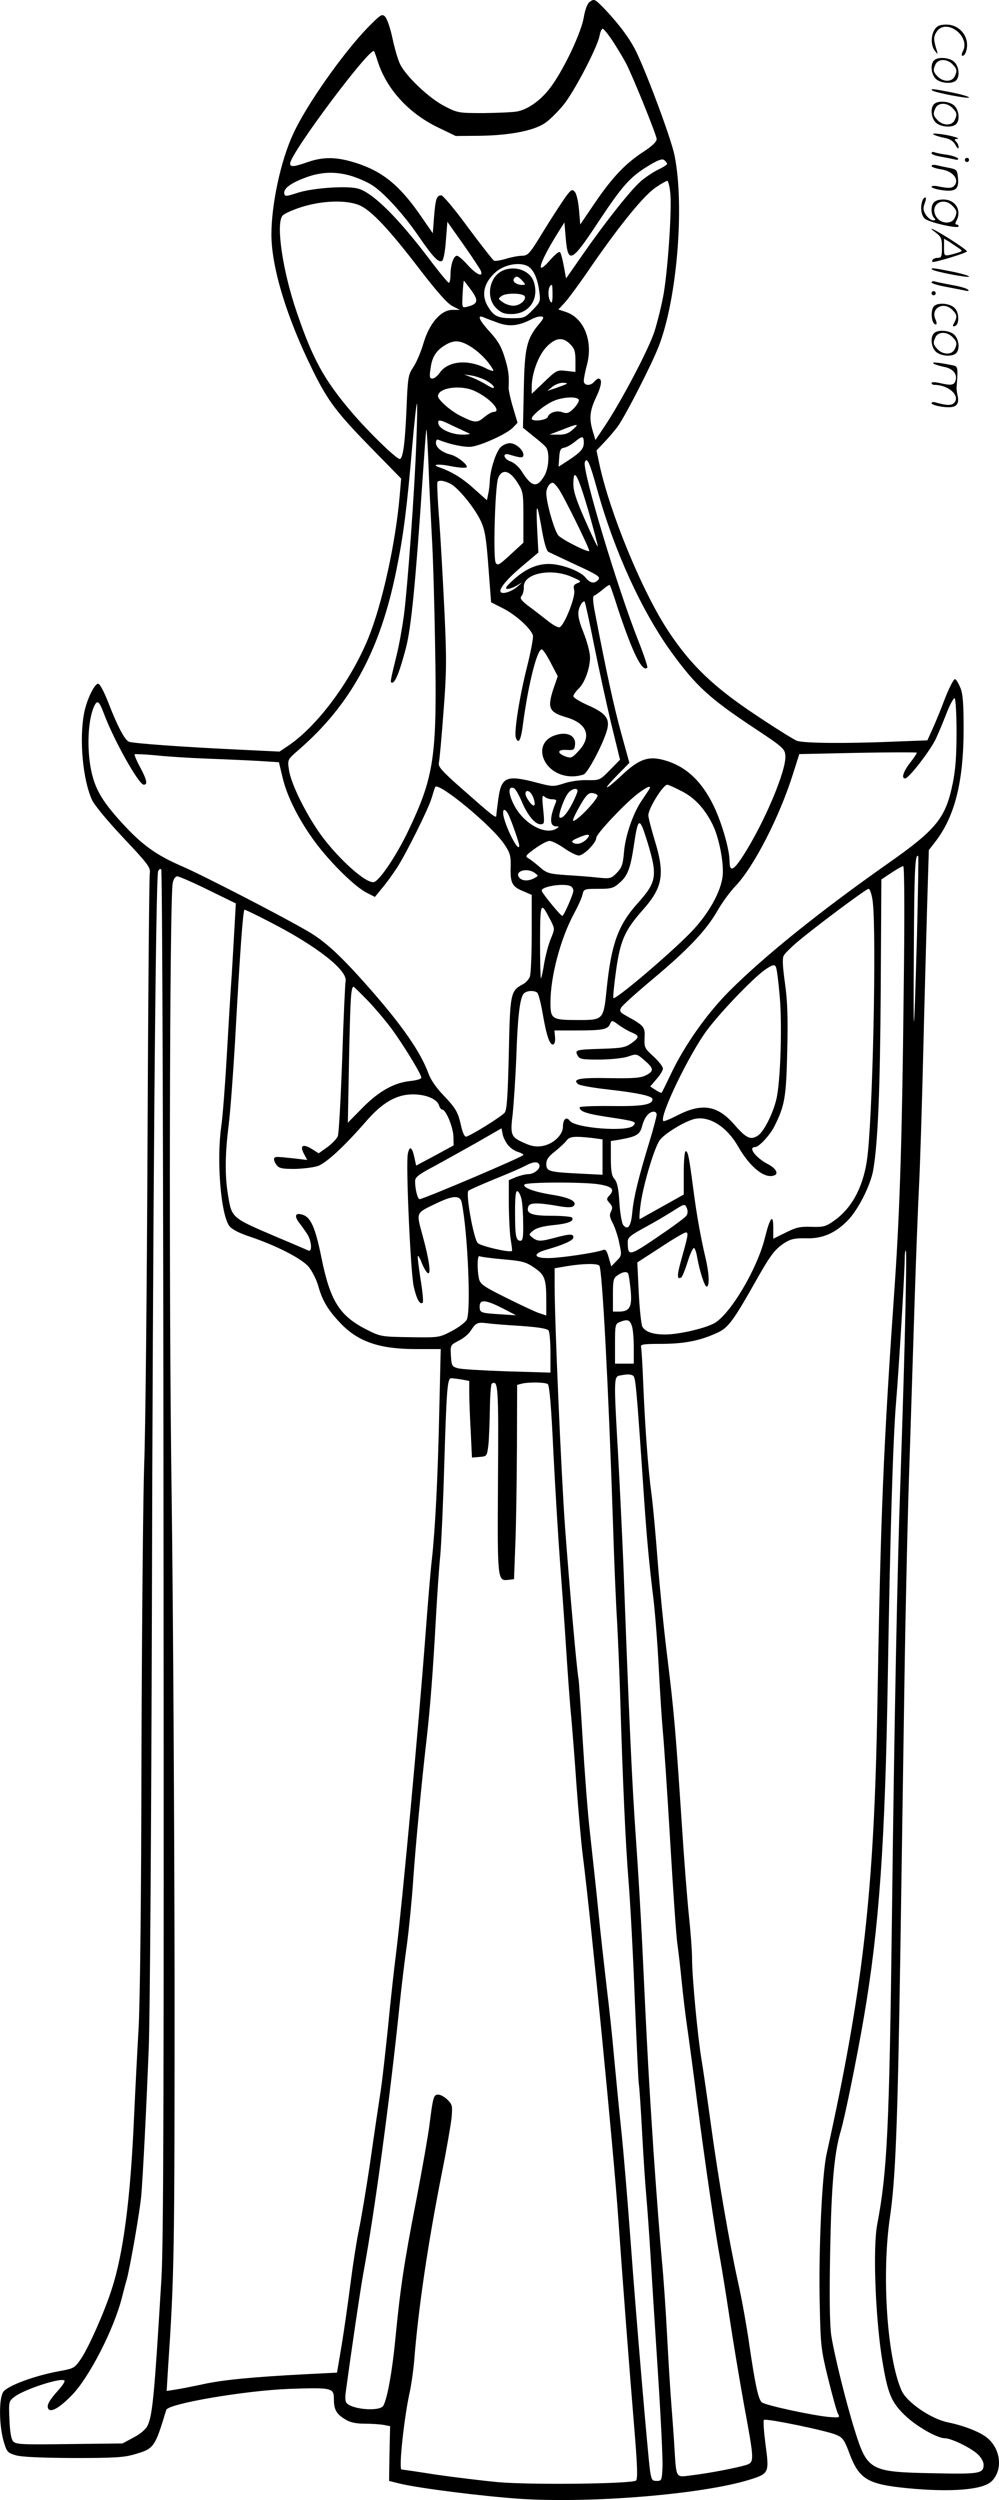 <?xml version="1.0" encoding="UTF-8"?>
<svg xmlns="http://www.w3.org/2000/svg" version="1.0" viewBox="0 0 479.724 1200.48" preserveAspectRatio="xMidYMid meet">
  <g transform="translate(-0.668,1200.806) scale(0.1,-0.1)" fill="#000000" stroke="none">
    <path d="M2837 11998 c-10 -8 -21 -37 -27 -73 -11 -69 -89 -237 -152 -326 -45 -65 -111 -115 -167 -126 -20 -4 -92 -7 -161 -8 -123 0 -126 1 -190 34 -74 38 -187 146 -213 203 -10 21 -26 76 -36 124 -10 47 -26 93 -35 102 -15 15 -21 11 -84 -53 -119 -123 -295 -373 -357 -509 -60 -128 -105 -339 -105 -484 0 -158 74 -400 198 -651 73 -149 116 -205 285 -378 l140 -143 -7 -82 c-19 -225 -84 -521 -151 -685 -84 -205 -242 -418 -380 -513 l-46 -31 -227 11 c-248 12 -467 28 -495 36 -20 6 -56 73 -102 193 -19 48 -39 86 -47 86 -18 0 -56 -79 -68 -144 -23 -124 -6 -315 38 -413 11 -25 74 -101 151 -183 120 -127 131 -143 127 -170 -3 -16 -8 -604 -11 -1305 -3 -701 -10 -1392 -16 -1535 -5 -143 -11 -768 -13 -1390 -1 -711 -7 -1200 -14 -1320 -6 -104 -16 -298 -22 -431 -17 -386 -51 -647 -107 -819 -35 -109 -110 -278 -147 -333 -30 -44 -34 -47 -100 -59 -119 -21 -255 -71 -274 -101 -21 -33 -20 -158 2 -236 15 -52 19 -56 59 -68 28 -8 120 -12 277 -13 201 0 244 3 297 19 89 26 94 33 148 212 9 30 378 93 591 101 204 7 214 5 214 -48 0 -51 11 -72 54 -98 24 -15 50 -21 93 -21 33 0 75 -3 92 -6 l31 -6 -3 -132 -2 -131 48 -12 c92 -23 404 -62 582 -74 346 -22 873 22 1098 91 97 30 98 33 80 168 -8 62 -12 116 -8 120 8 9 298 -51 346 -71 32 -13 40 -24 64 -88 47 -126 87 -150 280 -169 208 -20 359 -8 402 32 54 51 48 147 -13 204 -32 31 -113 63 -194 80 -81 16 -199 96 -224 153 -70 158 -96 557 -56 831 27 183 37 440 50 1265 6 385 15 979 20 1320 5 341 16 823 25 1070 8 248 19 601 25 785 6 184 15 416 20 515 5 99 14 385 20 635 6 250 15 572 19 715 l8 261 34 44 c91 120 132 285 133 530 0 126 -3 174 -15 204 -9 22 -20 41 -26 43 -6 2 -28 -40 -49 -94 -20 -54 -48 -121 -61 -149 l-23 -51 -158 -6 c-234 -10 -437 -8 -469 4 -15 6 -105 62 -199 125 -200 133 -310 238 -417 400 -125 188 -282 569 -332 803 l-14 66 38 40 c21 22 50 56 64 75 36 50 160 291 196 383 88 223 126 673 77 918 -14 73 -126 376 -181 492 -29 63 -84 137 -153 210 -51 52 -51 52 -75 35z m117 -195 c24 -38 51 -83 60 -101 35 -69 146 -344 146 -362 0 -13 -23 -35 -70 -65 -84 -56 -146 -122 -232 -249 l-65 -96 -6 72 c-4 42 -12 77 -21 86 -12 13 -18 9 -45 -28 -17 -24 -64 -96 -104 -161 -67 -110 -74 -118 -103 -119 -17 0 -53 -7 -79 -15 -27 -8 -52 -12 -57 -8 -5 3 -61 74 -124 159 -62 85 -120 154 -128 154 -23 0 -28 -17 -35 -103 l-6 -79 -50 72 c-105 155 -188 224 -320 266 -92 29 -154 30 -230 4 -68 -24 -85 -25 -85 -7 0 48 388 566 403 539 3 -4 10 -25 17 -47 42 -133 146 -248 286 -317 l89 -43 115 1 c147 2 262 25 315 62 22 15 62 55 88 87 52 64 163 277 173 332 3 18 10 33 15 33 5 0 29 -30 53 -67z m256 -582 c0 -4 -20 -17 -44 -28 -24 -12 -61 -37 -82 -55 -48 -42 -165 -189 -274 -345 l-85 -122 -11 60 c-6 32 -14 62 -18 66 -5 5 -25 -12 -47 -37 -72 -83 -56 -21 29 118 l39 62 6 -71 c11 -132 27 -124 160 78 114 172 151 213 241 267 45 27 63 33 73 25 7 -6 13 -15 13 -18z m-1519 -57 c30 -9 73 -27 96 -41 57 -33 155 -140 229 -248 72 -105 100 -133 115 -118 6 6 14 50 17 98 l7 88 77 -109 c43 -61 80 -118 84 -127 12 -33 -22 -17 -63 28 -22 25 -45 45 -52 45 -16 0 -31 -44 -31 -91 0 -21 -4 -39 -8 -39 -4 0 -44 48 -89 108 -152 201 -270 319 -342 343 -49 17 -223 5 -296 -19 -52 -17 -60 -18 -63 -5 -6 24 27 50 98 77 76 29 145 32 221 10z m1534 -79 c9 -70 -10 -359 -31 -485 -9 -52 -29 -135 -45 -185 -30 -90 -163 -342 -243 -460 l-40 -60 -12 40 c-19 63 -16 99 15 165 27 57 31 90 11 90 -4 0 -13 -7 -20 -15 -18 -22 -50 -19 -50 4 0 11 7 47 16 80 29 113 -16 223 -102 251 l-36 12 30 32 c16 17 76 98 132 181 141 203 251 337 307 374 25 17 50 31 54 31 4 0 11 -25 14 -55z m-1489 -64 c56 -26 139 -114 286 -306 84 -109 134 -166 158 -177 l35 -18 -36 0 c-55 0 -111 -65 -139 -161 -12 -41 -34 -92 -48 -113 -25 -37 -27 -48 -33 -195 -7 -166 -16 -238 -31 -247 -11 -7 -150 127 -238 231 -128 151 -184 254 -260 479 -66 194 -99 418 -67 458 6 9 48 28 92 42 102 32 219 35 281 7z m805 -291 c27 -15 47 -58 55 -119 7 -51 6 -53 -32 -92 -36 -37 -42 -39 -97 -39 -69 0 -88 9 -116 54 -34 55 -23 112 31 163 42 40 117 55 159 33z m-271 -116 c36 -50 32 -66 -20 -79 -25 -6 -25 -6 -22 60 2 36 5 65 6 65 2 0 17 -21 36 -46z m390 -21 c0 -35 -3 -44 -10 -33 -16 25 -11 80 7 80 2 0 3 -21 3 -47z m-262 -135 c56 -20 100 -15 165 19 16 8 35 13 44 11 13 -2 11 -9 -11 -35 -60 -72 -70 -112 -74 -313 l-4 -186 48 -39 c27 -21 55 -45 62 -54 19 -23 15 -101 -8 -139 -35 -58 -60 -53 -107 21 -13 22 -37 43 -54 49 -35 12 -42 44 -6 33 56 -17 67 -17 67 -1 0 24 -37 56 -65 56 -14 0 -34 -9 -44 -19 -23 -23 -50 -108 -52 -160 -1 -20 -4 -49 -8 -65 l-6 -30 -63 56 c-56 51 -108 82 -166 102 -41 14 -3 18 58 5 36 -7 69 -9 73 -5 10 10 -44 53 -76 61 -41 10 -71 34 -71 56 0 13 5 19 13 15 53 -22 126 -37 158 -33 50 7 172 63 199 92 l22 23 -22 74 c-12 40 -21 82 -21 93 3 58 0 86 -19 147 -15 50 -32 80 -70 121 -51 56 -65 85 -32 72 9 -5 41 -16 70 -27z m347 -103 c20 -20 25 -34 25 -78 l0 -55 -44 5 c-43 5 -47 4 -105 -52 l-61 -58 0 33 c0 65 32 151 70 191 44 46 79 51 115 14z m-471 -16 c41 -28 77 -65 101 -107 4 -8 -8 -6 -34 7 -87 45 -182 36 -222 -20 -11 -16 -27 -29 -36 -29 -13 0 -15 8 -9 47 7 56 26 87 69 113 45 28 76 25 131 -11z m65 -157 c19 -10 37 -24 39 -32 3 -9 -8 -6 -31 8 -19 12 -52 29 -73 37 l-39 15 35 -5 c19 -3 50 -13 69 -23z m390 -16 c-2 -3 -24 -11 -49 -20 l-45 -15 24 20 c13 10 35 19 49 19 14 0 23 -2 21 -4z m-444 -35 c75 -34 135 -101 91 -101 -8 0 -28 -12 -45 -26 -33 -28 -45 -27 -113 7 -48 24 -108 77 -108 95 0 40 108 56 175 25z m501 -42 c3 -6 -7 -24 -23 -41 -24 -24 -33 -27 -54 -20 -28 11 -64 0 -72 -22 -7 -17 -77 -24 -77 -8 0 14 53 59 95 80 43 23 120 29 131 11z m-780 -201 c-8 -233 -42 -698 -60 -837 -8 -58 -23 -142 -34 -186 -32 -131 -33 -135 -22 -135 15 0 36 53 65 163 26 96 47 313 80 802 9 132 17 245 19 250 2 6 6 -66 10 -160 3 -93 11 -249 16 -345 6 -96 13 -335 16 -530 10 -537 -4 -630 -130 -894 -53 -111 -133 -232 -162 -243 -37 -14 -190 126 -273 250 -69 103 -129 230 -137 290 -7 47 -6 48 42 90 254 219 396 479 474 867 34 166 51 300 76 593 10 114 20 207 23 207 2 0 1 -82 -3 -182z m180 73 c33 -15 66 -31 74 -34 8 -3 -5 -6 -30 -6 -52 -1 -113 26 -118 52 -5 23 6 22 74 -12z m571 -16 c-21 -19 -39 -25 -70 -24 l-42 0 60 23 c78 31 86 31 52 1z m53 -64 c0 -30 -18 -48 -93 -96 l-28 -18 3 44 c2 35 7 45 23 47 12 2 34 14 50 27 39 32 45 31 45 -4z m64 -222 c81 -294 214 -585 357 -783 117 -161 183 -221 384 -355 153 -101 160 -108 163 -141 6 -70 -102 -325 -204 -483 -46 -71 -64 -78 -64 -23 0 54 -37 183 -76 264 -60 124 -139 195 -246 222 -71 18 -116 1 -198 -77 -83 -77 -94 -73 -15 7 l54 55 -40 145 c-35 128 -70 289 -124 570 -12 60 -13 86 -5 88 6 2 24 15 41 29 16 14 32 24 34 22 2 -2 20 -53 39 -114 71 -213 117 -307 141 -283 3 3 -16 61 -43 129 -100 252 -271 822 -257 858 11 27 24 -4 59 -130z m-384 34 c29 -45 30 -51 30 -169 l0 -122 -62 -57 c-54 -50 -62 -55 -71 -39 -13 23 -3 370 12 407 18 45 55 37 91 -20z m342 -137 c26 -93 47 -170 45 -172 -2 -2 -29 54 -60 125 -43 97 -57 140 -57 175 0 84 21 46 72 -128z m-662 129 c38 -20 117 -117 146 -180 19 -40 26 -82 36 -219 l13 -170 57 -29 c63 -32 135 -98 144 -131 2 -11 -11 -82 -30 -156 -35 -140 -62 -310 -52 -335 13 -34 25 -10 35 73 25 186 67 352 89 352 6 0 25 -29 43 -64 l34 -65 -23 -67 c-27 -86 -18 -106 63 -130 101 -29 125 -92 61 -161 -31 -34 -37 -37 -62 -28 -44 16 -42 35 3 32 35 -2 38 0 41 25 5 41 -34 63 -87 48 -129 -34 -68 -200 74 -200 20 0 45 5 56 10 21 12 89 141 109 207 18 59 -2 86 -91 125 -38 17 -69 36 -69 43 0 6 11 22 24 35 30 27 56 99 56 152 0 22 -14 75 -31 118 -31 77 -32 104 -10 140 6 8 12 12 15 9 3 -3 23 -95 45 -206 22 -110 59 -280 82 -377 l43 -176 -49 -50 c-48 -49 -49 -49 -109 -48 -36 1 -83 -6 -112 -16 -50 -16 -54 -16 -130 4 -145 38 -169 28 -184 -75 -5 -38 -10 -76 -10 -83 0 -16 -15 -4 -169 132 -91 80 -111 103 -107 120 3 12 13 120 22 241 15 193 16 253 5 485 -7 146 -18 344 -25 440 -8 96 -11 178 -9 183 7 11 31 8 63 -8z m519 -24 c25 -35 152 -293 147 -299 -7 -7 -131 55 -148 75 -19 21 -58 158 -58 203 0 25 16 50 31 50 4 0 17 -13 28 -29z m-80 -198 c10 -59 22 -99 31 -105 8 -4 68 -32 134 -63 102 -47 117 -57 106 -70 -18 -22 -39 -18 -61 9 -25 32 -117 66 -177 66 -59 0 -114 -25 -172 -78 -33 -30 -40 -41 -27 -42 10 0 30 7 45 16 l27 16 -24 -21 c-26 -23 -68 -37 -79 -27 -13 13 27 62 103 126 l77 65 -6 115 c-6 131 -1 130 23 -7z m143 -225 c46 -20 48 -22 28 -30 -18 -7 -21 -13 -16 -34 8 -30 -47 -169 -70 -178 -7 -3 -32 11 -56 30 -24 19 -65 51 -91 70 -39 30 -45 39 -36 50 7 8 12 28 11 44 -2 64 129 92 230 48z m1848 -746 c0 -115 -5 -182 -19 -249 -34 -164 -78 -218 -310 -381 -323 -227 -592 -443 -762 -613 -107 -107 -215 -260 -280 -397 -23 -48 -43 -89 -45 -91 -2 -2 -15 4 -29 13 l-26 17 30 35 c17 19 31 42 31 51 0 9 -20 35 -45 58 -43 39 -45 43 -43 90 3 52 -2 58 -91 107 -27 15 -30 21 -22 37 6 11 75 73 154 139 168 141 254 231 309 327 22 39 62 93 88 120 88 93 212 335 276 541 l29 91 280 6 c154 3 282 3 284 1 2 -1 -10 -20 -26 -41 -38 -47 -50 -83 -30 -83 17 0 115 126 145 185 11 22 34 77 52 123 17 45 36 80 41 77 5 -4 9 -77 9 -163z m-4095 91 c48 -129 168 -343 192 -343 20 0 15 23 -18 85 -17 31 -28 59 -26 61 2 2 48 0 103 -5 54 -6 167 -13 249 -16 83 -3 193 -8 246 -11 l95 -6 17 -71 c21 -93 81 -211 161 -318 74 -98 188 -210 244 -238 l39 -20 35 43 c20 23 51 67 71 97 45 70 151 283 166 334 7 22 14 46 17 53 10 32 275 -186 333 -275 27 -40 31 -56 30 -103 -3 -80 6 -99 57 -120 l44 -19 0 -185 c0 -102 -4 -195 -9 -208 -5 -13 -20 -30 -35 -37 -58 -32 -60 -43 -66 -333 -5 -204 -9 -270 -20 -283 -17 -20 -170 -115 -186 -115 -7 0 -17 23 -23 51 -15 67 -24 84 -87 150 -31 32 -60 74 -69 100 -37 103 -125 231 -289 417 -134 152 -210 222 -294 270 -127 74 -507 270 -605 312 -122 53 -191 103 -287 209 -92 101 -126 159 -145 247 -23 110 -16 255 17 317 13 24 22 16 43 -40z m2775 -374 c63 -32 112 -85 150 -163 30 -62 53 -182 47 -243 -8 -77 -68 -184 -152 -271 -102 -105 -369 -332 -373 -316 -2 7 4 66 13 131 20 144 42 194 127 290 98 110 109 173 58 338 -16 54 -30 107 -30 118 0 33 71 147 91 147 5 0 36 -14 69 -31z m-770 -45 c28 -68 65 -114 92 -114 19 0 20 4 13 73 -6 59 -5 70 6 60 7 -7 24 -13 37 -13 19 0 23 -4 17 -17 -30 -73 -29 -113 2 -113 15 0 16 -2 3 -10 -54 -35 -158 22 -204 111 -29 55 -30 94 -3 83 8 -2 24 -30 37 -60z m614 54 c-4 -7 -20 -31 -35 -53 -41 -59 -80 -170 -86 -250 -5 -59 -11 -74 -35 -99 -27 -27 -32 -28 -91 -22 -34 4 -102 9 -152 12 -82 6 -93 9 -126 38 -19 17 -44 36 -54 42 -18 10 -15 14 30 47 28 20 59 37 71 37 11 0 43 -16 70 -35 27 -19 59 -35 70 -35 24 0 84 61 84 85 0 18 127 154 193 207 49 38 75 49 61 26z m-344 -8 c0 -6 -11 -32 -24 -58 -25 -50 -52 -79 -62 -69 -9 9 23 97 43 119 18 20 43 24 43 8z m-223 -12 c14 -18 23 -58 13 -58 -12 0 -40 41 -40 57 0 17 15 17 27 1z m319 -9 c6 -11 -76 -102 -110 -121 -14 -7 -9 8 20 61 30 54 44 71 61 71 12 0 25 -5 29 -11z m-426 -96 c16 -36 50 -133 50 -145 0 -39 -60 74 -75 140 -8 39 7 42 25 5z m665 -126 c50 -165 46 -193 -46 -296 -95 -106 -127 -197 -149 -411 -15 -150 -16 -150 -137 -150 -126 0 -133 4 -133 84 0 125 48 306 113 427 19 35 38 76 41 92 6 26 8 27 76 27 63 0 73 3 103 30 37 32 51 68 67 175 21 142 27 144 65 22z m-289 14 c-21 -23 -49 -31 -67 -20 -10 6 -4 12 21 23 51 22 67 21 46 -3z m1584 -467 c-15 -531 -18 -544 -15 -58 2 373 6 456 21 441 2 -2 -1 -174 -6 -383z m-64 -281 c-7 -669 -18 -1024 -41 -1368 -57 -815 -69 -1116 -85 -2035 -15 -902 -68 -1370 -244 -2165 -22 -98 -39 -466 -33 -718 4 -201 6 -220 40 -359 20 -81 41 -157 47 -169 11 -20 10 -21 -42 -17 -78 7 -311 57 -324 71 -17 18 -31 86 -59 275 -13 93 -38 230 -55 305 -42 191 -94 493 -130 757 -17 124 -37 263 -45 310 -18 109 -45 394 -45 482 0 38 -7 131 -15 206 -8 75 -24 279 -35 452 -29 440 -37 533 -70 800 -16 129 -36 332 -45 450 -9 118 -22 265 -30 325 -17 126 -31 323 -40 540 -3 83 -8 157 -10 165 -4 13 12 15 103 15 111 1 184 16 269 56 47 23 74 59 178 244 75 133 94 156 144 188 27 16 48 20 97 19 77 -3 140 23 200 84 50 50 111 169 124 244 22 128 33 377 36 870 l3 525 48 32 c26 17 52 32 57 32 6 1 7 -246 2 -616z m-3554 -2678 c2 -2563 0 -3316 -10 -3485 -34 -568 -43 -663 -68 -712 -8 -16 -37 -40 -67 -55 l-52 -28 -256 -3 c-231 -3 -257 -2 -270 14 -9 11 -15 48 -17 104 -4 84 -3 88 23 108 45 36 226 95 241 79 4 -4 -9 -24 -29 -46 -45 -50 -58 -74 -48 -90 12 -19 55 6 113 66 83 85 202 317 240 468 6 22 16 63 24 90 17 65 62 323 69 400 8 95 24 405 36 710 6 156 12 1072 15 2065 4 1850 18 3554 30 3584 4 10 10 14 15 9 5 -5 10 -1480 11 -3278z m1783 3261 c18 -13 18 -14 -3 -25 -26 -14 -55 -14 -69 0 -32 32 33 54 72 25z m-1569 -81 l133 -65 -5 -93 c-3 -50 -9 -159 -14 -242 -6 -82 -17 -266 -25 -407 -8 -142 -20 -291 -26 -330 -23 -163 -2 -422 39 -477 12 -16 46 -34 101 -52 124 -42 244 -103 279 -143 16 -19 38 -61 47 -93 20 -71 45 -113 104 -176 85 -91 188 -127 364 -127 l120 0 -7 -302 c-7 -316 -19 -560 -36 -713 -6 -49 -19 -209 -30 -355 -33 -440 -110 -1273 -140 -1520 -11 -85 -29 -249 -40 -365 -12 -115 -27 -253 -35 -305 -8 -52 -31 -205 -50 -340 -20 -135 -45 -283 -55 -330 -10 -47 -28 -161 -40 -255 -12 -93 -31 -228 -43 -300 l-22 -130 -140 -7 c-270 -14 -411 -28 -505 -49 -52 -11 -113 -23 -134 -26 l-39 -6 6 100 c31 461 32 547 32 1863 -1 745 -7 1794 -14 2330 -14 944 -10 2872 5 2948 4 19 13 32 22 32 8 0 75 -29 148 -65z m1738 19 c9 -3 16 -14 16 -23 0 -17 -46 -121 -53 -121 -8 0 -96 107 -99 121 -4 19 100 37 136 23z m1453 -71 c20 -146 0 -1079 -28 -1251 -20 -130 -75 -229 -159 -287 -38 -27 -51 -30 -108 -28 -54 2 -73 -3 -123 -28 l-59 -29 0 52 c0 70 -15 53 -40 -47 -38 -154 -171 -375 -247 -413 -50 -25 -169 -52 -232 -52 -60 0 -96 13 -110 38 -5 10 -13 83 -17 163 l-7 145 111 72 c60 40 115 72 122 72 14 0 11 -13 -22 -132 -21 -74 -21 -97 0 -84 5 3 19 37 31 76 12 39 26 68 31 65 4 -3 11 -22 14 -42 12 -68 36 -143 46 -143 15 0 12 66 -6 140 -23 99 -42 203 -59 335 -20 153 -25 175 -36 175 -5 0 -9 -47 -9 -104 l0 -104 -102 -57 c-57 -32 -106 -59 -109 -61 -3 -2 -2 27 3 64 10 88 65 275 92 314 22 32 121 92 168 103 70 16 155 -37 209 -132 57 -100 128 -157 174 -139 22 8 7 34 -29 53 -59 30 -100 83 -63 83 18 0 71 57 92 99 50 100 57 138 62 361 4 166 1 241 -11 328 -11 77 -13 119 -6 131 5 10 33 38 61 62 92 78 334 258 346 259 7 0 15 -24 20 -57z m-1545 -97 c19 -38 19 -38 0 -85 -11 -25 -25 -79 -32 -118 -6 -40 -14 -73 -16 -73 -2 0 -4 80 -4 178 1 193 2 195 52 98z m-1346 -7 c222 -114 373 -232 360 -284 -2 -11 -10 -177 -16 -370 -7 -192 -16 -360 -21 -372 -4 -12 -27 -36 -50 -53 l-42 -30 -33 21 c-43 26 -59 17 -38 -23 l16 -30 -59 7 c-93 10 -96 10 -100 0 -2 -6 3 -20 11 -30 12 -17 26 -20 88 -20 40 1 90 7 111 14 40 14 126 93 233 216 78 90 146 128 223 128 63 0 116 -22 126 -53 3 -11 10 -20 15 -20 18 0 52 -83 54 -128 l1 -44 -90 -49 -90 -48 -8 37 c-11 53 -24 61 -32 19 -10 -52 13 -562 28 -635 14 -62 30 -92 44 -79 3 4 -1 55 -11 113 -9 59 -15 108 -13 111 3 2 12 -14 20 -36 9 -21 21 -43 28 -46 17 -11 7 63 -25 180 -31 115 -35 106 69 156 79 38 112 38 119 2 29 -143 45 -523 24 -562 -7 -13 -40 -38 -73 -55 -59 -31 -61 -31 -199 -29 -133 2 -142 3 -200 32 -138 68 -183 138 -226 351 -29 143 -51 193 -90 205 -34 11 -42 -4 -18 -37 13 -16 31 -42 40 -56 21 -32 25 -87 6 -79 -7 3 -71 31 -143 61 -234 100 -225 93 -245 216 -14 91 -12 192 5 328 8 64 21 241 30 392 25 455 39 640 46 640 3 0 60 -27 125 -61z m2445 -356 c11 -129 5 -370 -12 -472 -11 -71 -61 -175 -93 -196 -35 -23 -56 -13 -115 55 -80 91 -154 103 -274 41 -33 -17 -62 -29 -65 -26 -21 21 125 323 211 438 72 95 236 265 287 295 28 18 36 19 42 8 5 -8 13 -72 19 -143z m-1980 -18 c35 -36 87 -98 116 -137 56 -76 143 -218 143 -235 0 -6 -24 -13 -54 -16 -77 -8 -151 -49 -230 -130 l-69 -70 6 317 c6 282 9 336 22 336 1 0 31 -29 66 -65z m815 37 c6 -4 18 -50 27 -103 18 -105 34 -152 51 -146 6 2 10 18 8 35 l-3 32 108 0 c125 0 148 5 159 31 9 19 10 19 42 -5 18 -13 47 -30 63 -36 37 -16 37 -23 -3 -52 -29 -20 -47 -23 -138 -26 -128 -4 -134 -5 -120 -32 10 -18 20 -20 108 -20 57 1 113 7 136 15 39 14 41 13 77 -18 46 -40 47 -52 8 -72 -25 -13 -59 -16 -175 -14 -144 3 -181 -4 -151 -29 7 -6 74 -18 148 -26 140 -16 209 -31 209 -46 0 -27 -49 -35 -197 -33 -84 1 -153 -2 -153 -6 0 -20 33 -31 131 -46 140 -21 145 -23 126 -43 -31 -30 -278 -11 -304 24 -16 22 -33 9 -33 -28 0 -40 -47 -84 -99 -93 -29 -5 -52 -1 -83 13 -69 30 -72 38 -59 144 5 51 13 172 17 268 6 192 17 285 35 306 12 15 47 18 65 6z m574 -586 c0 -8 -15 -66 -34 -128 -54 -177 -76 -268 -83 -340 -6 -69 -21 -90 -44 -62 -6 8 -15 57 -18 108 -4 69 -11 99 -24 113 -13 15 -17 38 -17 101 l0 81 38 6 c85 15 101 24 112 65 11 43 33 70 56 70 8 0 14 -6 14 -14z m-710 -151 c12 -13 33 -26 46 -29 13 -4 24 -10 24 -14 0 -8 -480 -212 -498 -212 -10 0 -22 47 -22 86 0 19 16 32 88 70 48 26 141 78 207 115 l120 69 6 -31 c4 -17 17 -41 29 -54z m398 39 l52 -7 0 -85 0 -85 -118 6 c-140 7 -152 11 -152 46 0 21 11 37 43 61 23 19 48 42 55 52 14 19 37 21 120 12z m-251 -130 c6 -18 -26 -44 -53 -44 -14 0 -40 -7 -59 -14 l-35 -15 0 -123 c1 -68 5 -143 10 -168 4 -25 7 -47 5 -49 -10 -9 -149 23 -164 38 -20 20 -59 237 -45 251 5 5 60 29 123 55 62 25 130 54 150 65 39 21 62 22 68 4z m286 -93 c62 -10 76 -24 52 -51 -17 -19 -17 -21 -1 -39 14 -15 15 -24 7 -40 -9 -16 -7 -28 9 -58 11 -22 25 -65 31 -97 12 -56 11 -58 -14 -83 l-25 -26 -12 42 c-9 33 -15 41 -27 37 -32 -13 -199 -38 -258 -39 -75 -2 -84 20 -15 40 84 24 130 45 130 59 0 18 -15 18 -87 -1 -71 -19 -84 -19 -109 0 -19 15 -19 15 3 34 15 12 46 21 95 26 72 7 103 19 92 36 -3 5 -47 9 -98 9 -97 0 -125 11 -112 45 7 18 42 19 136 3 50 -9 73 -9 81 -1 20 20 -17 40 -98 53 -89 14 -147 35 -138 50 7 12 286 13 358 1z m-371 -77 c4 -21 7 -74 7 -116 1 -60 -2 -78 -13 -78 -22 0 -26 23 -26 137 0 79 3 104 12 101 7 -3 16 -22 20 -44z m792 -72 c-6 -10 -69 -56 -140 -104 -137 -93 -142 -94 -143 -26 -1 23 9 32 82 72 45 24 107 61 137 80 53 34 55 34 64 15 6 -13 6 -27 0 -37z m1047 -606 c-6 -231 -16 -540 -21 -686 -14 -392 -29 -1142 -40 -2060 -13 -1045 -23 -1239 -71 -1494 -22 -115 -8 -467 27 -668 24 -143 42 -185 102 -244 54 -54 158 -114 196 -114 31 0 127 -47 159 -78 15 -14 27 -36 27 -48 0 -44 -16 -47 -248 -42 -298 6 -311 13 -372 210 -42 135 -96 355 -111 448 -8 52 -10 177 -6 400 6 326 19 477 51 585 20 67 78 354 110 540 75 436 103 844 116 1640 11 683 25 1150 40 1324 12 142 40 598 41 678 0 32 3 52 6 44 3 -7 0 -203 -6 -435z m-1929 395 c92 -8 109 -12 150 -40 51 -35 58 -53 58 -162 l0 -68 -38 13 c-20 7 -92 41 -158 74 -110 55 -122 64 -128 93 -9 46 -7 111 3 105 5 -3 56 -10 113 -15z m463 -31 c14 -22 44 -591 65 -1230 5 -168 14 -384 20 -480 5 -96 12 -260 15 -365 12 -404 26 -707 40 -880 8 -99 22 -355 30 -569 9 -214 17 -399 20 -410 2 -12 9 -113 15 -226 6 -113 15 -250 20 -305 5 -55 14 -181 20 -280 6 -99 22 -356 36 -570 14 -215 24 -420 22 -455 -3 -62 -4 -65 -28 -65 -22 0 -25 5 -32 50 -11 84 -66 729 -93 1099 -14 191 -34 432 -45 535 -11 102 -26 263 -35 356 -8 94 -24 242 -35 330 -10 88 -29 252 -40 365 -11 113 -30 282 -40 375 -11 94 -26 294 -35 445 -9 151 -18 284 -20 295 -8 36 -44 444 -65 730 -19 268 -50 988 -50 1161 l0 82 58 10 c78 13 150 14 157 2z m138 -37 c3 -5 8 -40 12 -79 8 -81 -4 -104 -56 -104 l-29 0 0 79 c0 71 2 82 22 95 24 17 44 20 51 9z m-603 -167 l65 -34 -75 5 c-96 6 -100 7 -100 38 0 35 29 32 110 -9z m620 -82 c6 -14 10 -61 10 -105 l0 -79 -45 0 -45 0 0 95 c0 90 1 96 23 105 36 14 47 11 57 -16z m-531 -3 c85 -6 126 -13 132 -22 5 -8 9 -56 9 -108 l0 -94 -207 6 c-115 4 -221 10 -238 15 -28 8 -30 12 -33 60 -3 51 -3 51 37 72 23 11 49 33 58 48 25 38 32 42 78 36 22 -3 96 -9 164 -13z m538 -239 c12 -8 16 -50 53 -597 13 -189 25 -317 44 -470 8 -66 20 -217 26 -335 6 -118 15 -258 20 -310 5 -52 21 -288 35 -525 14 -236 29 -459 35 -495 5 -36 14 -114 20 -175 6 -60 17 -155 25 -210 8 -55 31 -224 50 -375 37 -285 85 -616 111 -756 8 -45 28 -169 44 -275 16 -107 47 -294 69 -416 51 -276 51 -278 9 -292 -47 -14 -182 -40 -260 -49 -79 -10 -73 -19 -83 138 -3 52 -10 147 -15 210 -5 63 -14 209 -20 325 -6 116 -17 278 -25 360 -8 83 -26 317 -40 520 -23 351 -31 494 -55 1010 -6 121 -19 346 -30 500 -18 254 -33 577 -60 1315 -6 140 -17 374 -25 519 -21 366 -21 379 8 384 37 7 51 7 64 -1z m-824 -18 l37 -7 0 -56 c0 -31 3 -114 7 -184 l6 -128 36 3 c36 3 36 3 43 58 3 30 6 108 7 172 1 64 5 119 9 122 31 19 33 -11 30 -461 -3 -489 -3 -487 51 -481 l26 3 6 160 c4 88 7 298 8 466 l1 307 23 6 c31 8 110 7 124 -2 8 -5 17 -108 27 -327 9 -176 23 -408 31 -515 8 -107 22 -298 30 -425 8 -126 19 -277 25 -335 5 -58 17 -204 25 -325 9 -121 22 -272 30 -335 39 -303 149 -1430 170 -1735 22 -313 52 -708 76 -998 16 -192 19 -261 10 -270 -16 -16 -497 -22 -662 -8 -74 7 -207 23 -297 36 -89 14 -165 25 -167 25 -15 0 13 256 40 375 7 33 16 96 20 140 20 257 67 573 134 911 22 109 42 227 46 261 5 58 4 65 -19 88 -14 14 -34 25 -45 25 -22 0 -25 -10 -42 -145 -6 -49 -35 -214 -64 -365 -58 -298 -76 -418 -100 -665 -15 -155 -38 -282 -57 -318 -16 -31 -158 -19 -179 15 -4 6 -5 25 -3 42 30 222 70 492 85 576 53 284 128 838 174 1285 9 88 25 222 36 298 10 76 23 209 29 295 11 167 42 489 65 687 17 147 31 328 45 585 6 107 15 242 21 300 5 58 14 254 19 435 11 362 15 415 33 415 7 0 29 -3 50 -6z M2424 10710 c-67 -27 -87 -129 -35 -181 24 -23 38 -29 74 -29 85 0 134 72 107 155 -18 53 -87 79 -146 55z m91 -50 c17 -19 17 -20 -1 -20 -27 0 -48 16 -40 29 10 16 20 14 41 -9z m12 -76 c6 -19 -26 -44 -55 -44 -15 0 -38 7 -51 17 -23 16 -23 17 -5 30 22 16 106 14 111 -3z M4496 11868 c-20 -29 -20 -79 0 -104 14 -18 15 -18 10 -1 -17 53 -17 69 -2 92 45 69 166 -21 126 -94 -6 -12 -7 -21 -1 -21 5 0 12 7 15 16 25 65 -23 134 -93 134 -30 0 -44 -6 -55 -22z M4492 11718 c-19 -19 -14 -66 8 -88 22 -22 79 -27 98 -8 19 19 14 66 -8 88 -22 22 -79 27 -98 8z m88 -18 c23 -23 24 -33 10 -61 -14 -25 -54 -25 -80 1 -23 23 -24 33 -10 61 14 25 54 25 80 -1z M4483 11574 c10 -10 177 -42 177 -34 0 4 -37 15 -82 24 -91 18 -104 19 -95 10z M4492 11508 c-19 -19 -14 -66 8 -88 22 -22 79 -27 98 -8 19 19 14 66 -8 88 -22 22 -79 27 -98 8z m88 -18 c23 -23 24 -33 10 -61 -14 -25 -54 -25 -80 1 -23 23 -24 33 -10 61 14 25 54 25 80 -1z M4490 11362 c8 -5 32 -12 52 -16 27 -5 42 -15 53 -34 8 -16 14 -21 15 -11 0 8 -5 20 -12 27 -9 9 -9 12 3 13 25 1 -24 16 -76 23 -31 4 -44 3 -35 -2z M4480 11272 c0 -5 19 -12 43 -16 23 -4 53 -10 66 -13 15 -4 22 -2 18 4 -4 6 -28 14 -53 18 -26 3 -53 9 -60 12 -8 3 -14 1 -14 -5z M4640 11240 c0 -5 5 -10 10 -10 6 0 10 5 10 10 0 6 -4 10 -10 10 -5 0 -10 -4 -10 -10z M4480 11211 c0 -5 20 -12 45 -16 53 -7 87 -44 68 -74 -11 -17 -28 -19 -80 -8 -18 4 -33 3 -33 -2 0 -5 23 -12 50 -16 66 -9 82 4 77 59 -4 38 -6 41 -43 48 -21 4 -49 10 -61 13 -13 3 -23 1 -23 -4z M4436 11044 c-11 -30 -6 -71 12 -86 19 -18 162 -50 162 -37 0 5 -5 9 -10 9 -7 0 -7 6 0 19 26 50 -6 101 -63 101 -40 0 -57 -15 -57 -50 0 -14 5 -31 12 -38 9 -9 8 -12 -5 -12 -9 0 -24 12 -34 26 -13 21 -15 32 -6 55 6 16 8 29 3 29 -4 0 -11 -7 -14 -16z m144 -24 c23 -23 24 -33 10 -61 -16 -29 -65 -25 -86 6 -37 56 28 103 76 55z M4503 10889 c23 -18 27 -28 27 -70 0 -42 -3 -49 -19 -49 -11 0 -23 -4 -26 -10 -3 -5 -3 -10 1 -10 20 0 164 44 164 51 0 4 -36 30 -80 58 -81 51 -119 68 -67 30z m111 -75 c17 -11 15 -13 -20 -23 -55 -15 -54 -16 -54 30 l0 41 28 -17 c15 -10 35 -24 46 -31z M4483 10714 c10 -10 177 -42 177 -34 0 4 -37 15 -82 24 -91 18 -104 19 -95 10z M4480 10652 c0 -5 30 -14 68 -21 37 -7 78 -15 92 -18 17 -4 22 -2 15 4 -5 6 -39 16 -75 22 -36 7 -73 14 -82 17 -10 3 -18 1 -18 -4z M4480 10600 c0 -5 5 -10 10 -10 6 0 10 5 10 10 0 6 -4 10 -10 10 -5 0 -10 -4 -10 -10z M4492 10538 c-19 -19 -13 -88 9 -88 5 0 4 11 -2 24 -25 54 38 89 81 46 23 -23 24 -33 9 -62 -9 -16 -8 -19 3 -16 22 8 22 64 -1 87 -23 23 -80 28 -99 9z M4492 10408 c-19 -19 -14 -66 8 -88 22 -22 79 -27 98 -8 19 19 14 66 -8 88 -22 22 -79 27 -98 8z m88 -18 c23 -23 24 -33 10 -61 -14 -25 -54 -25 -80 1 -23 23 -24 33 -10 61 14 25 54 25 80 -1z M4490 10262 c8 -5 32 -12 52 -16 41 -8 63 -35 53 -66 -7 -22 -21 -24 -77 -11 -22 5 -38 5 -38 0 0 -5 6 -9 13 -9 68 0 125 -51 97 -85 -13 -15 -35 -15 -92 1 -10 3 -18 1 -18 -4 0 -6 23 -13 50 -17 63 -9 84 5 76 49 -4 17 -6 36 -6 41 8 101 7 104 -19 109 -68 14 -105 17 -91 8z"></path>
  </g>
</svg>
